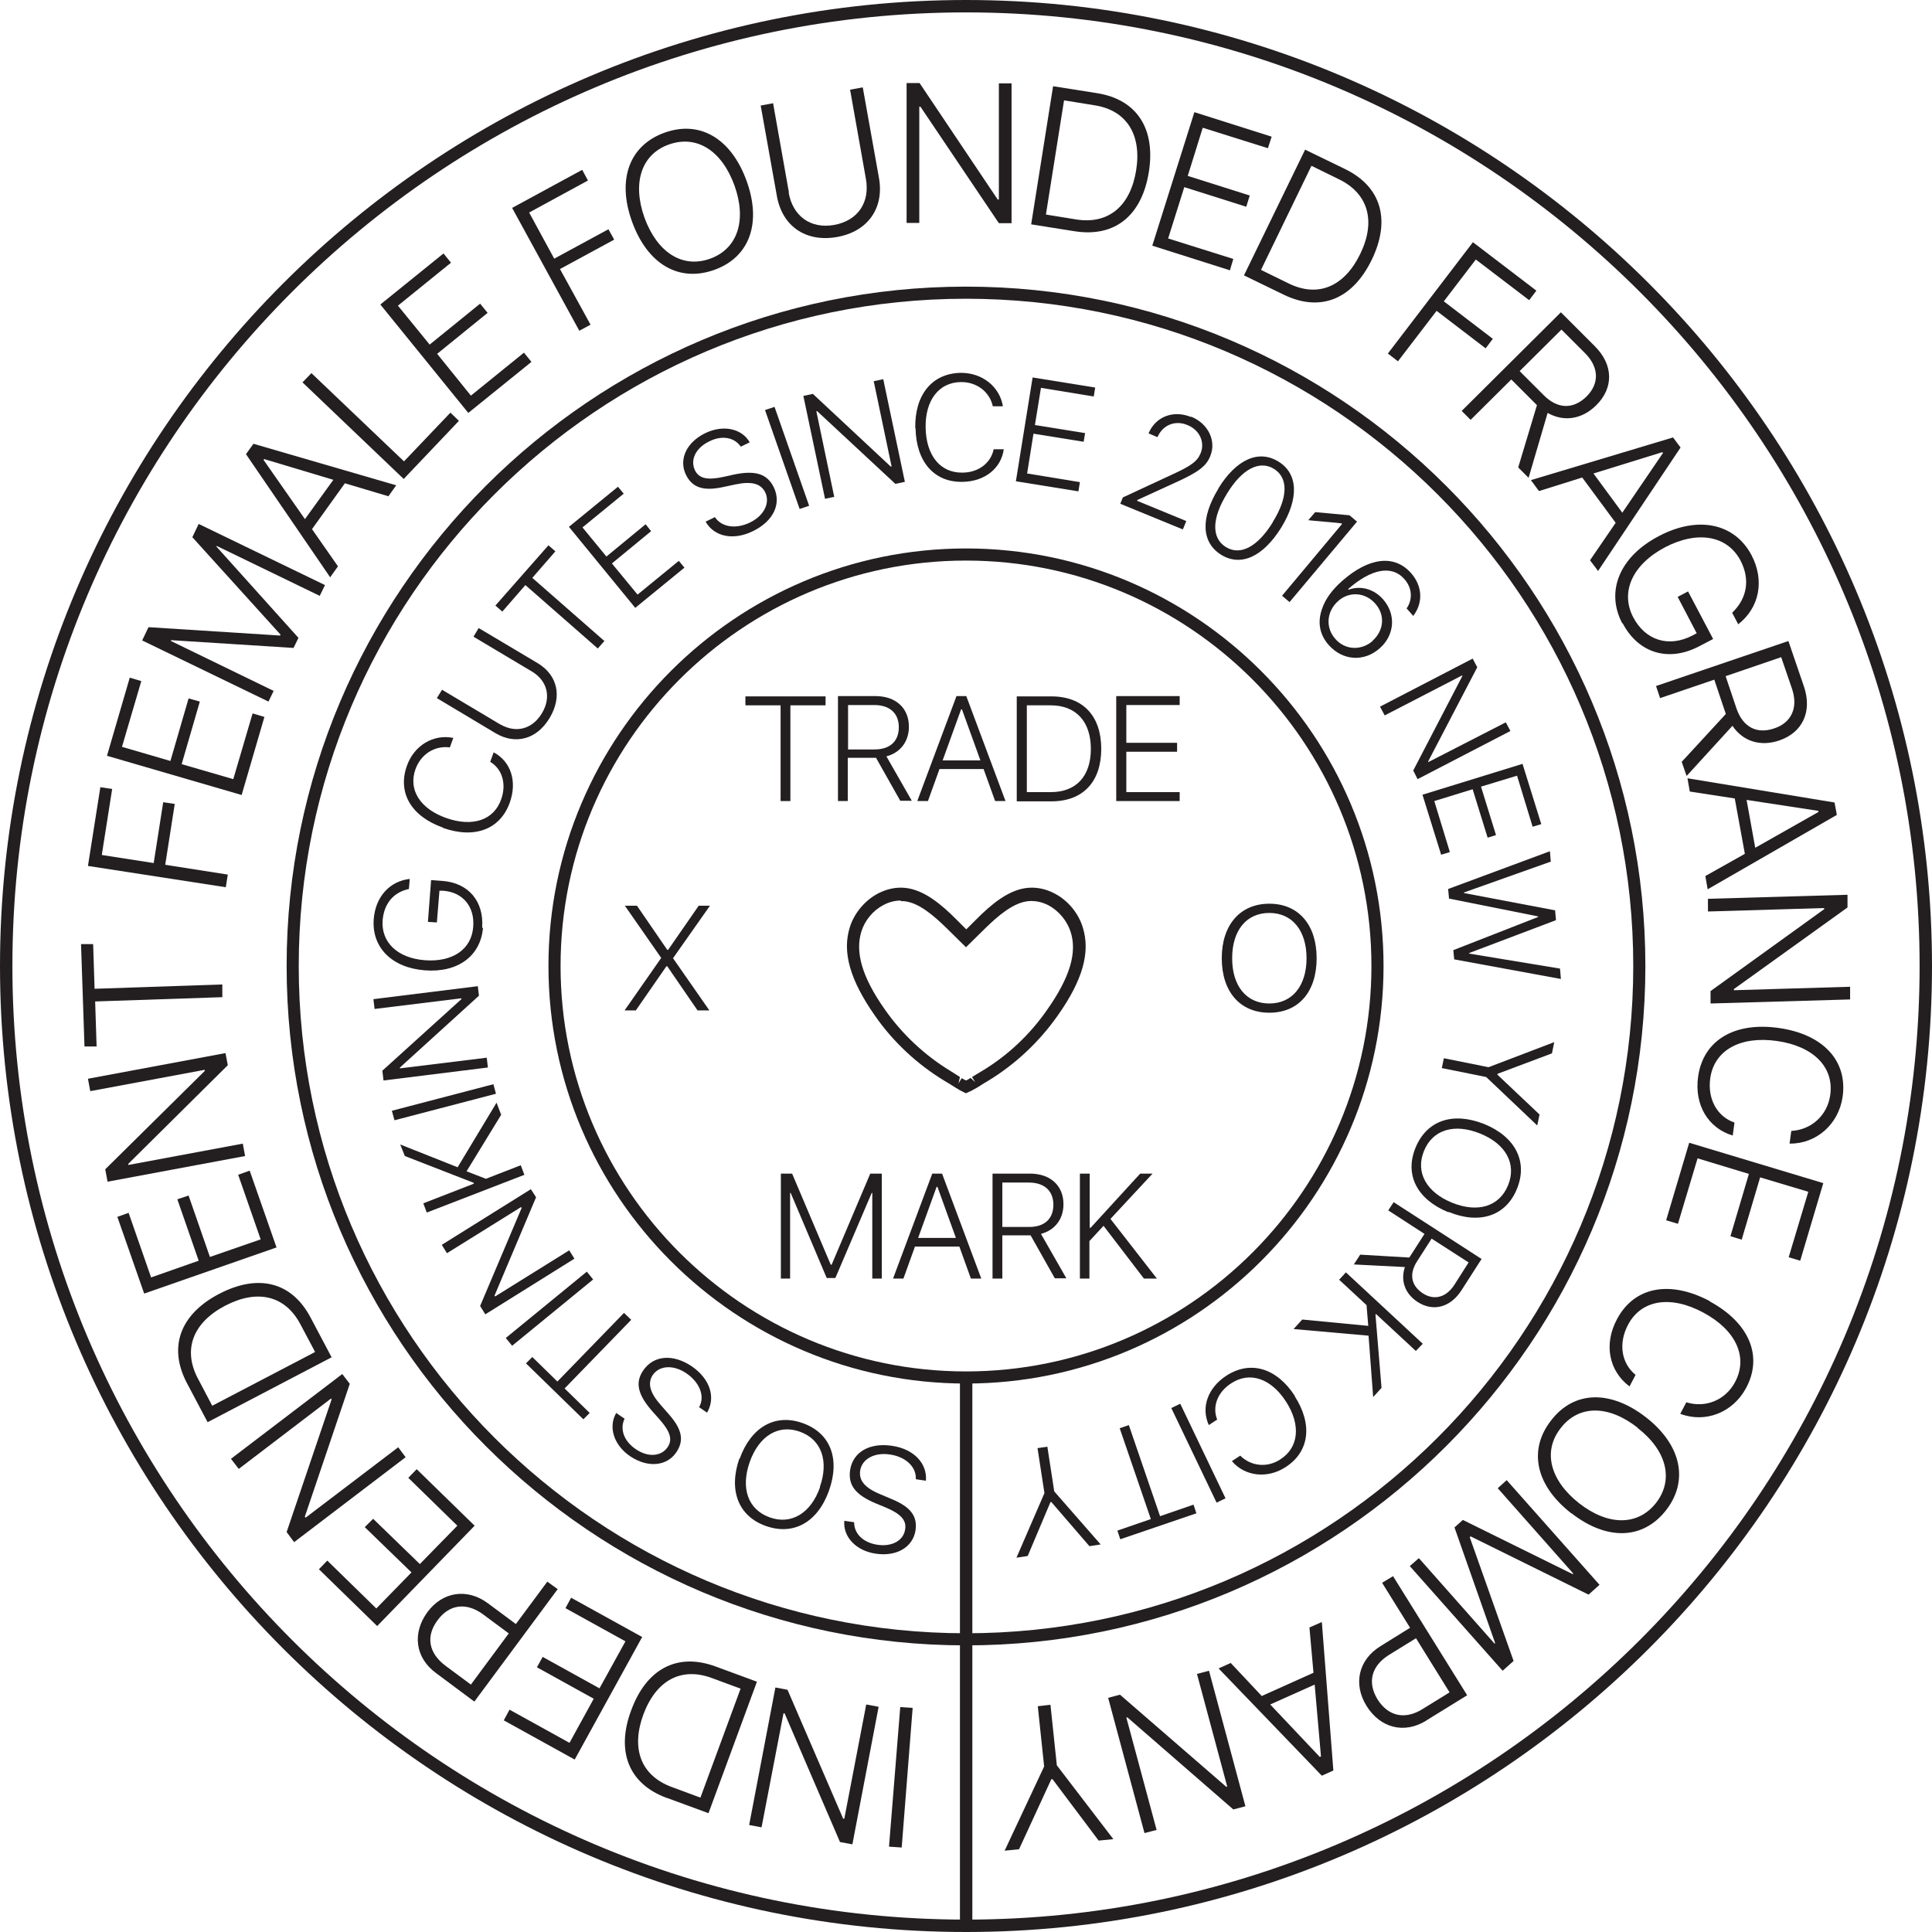 <?xml version="1.0" encoding="UTF-8"?>
<svg id="Layer_1" xmlns="http://www.w3.org/2000/svg" version="1.1" viewBox="0 0 67 67" width="67" height="67" preserveAspectRatio="xMidYMid meet">
  <!-- Generator: Adobe Illustrator 29.7.1, SVG Export Plug-In . SVG Version: 2.1.1 Build 8)  -->
  <defs>
    <style>
      .st0 {
        fill: #231f20;
      }
    </style>
  </defs>
  <g>
    <path class="st0" d="M31.65,59.23l-.38,4.84-.44-.03.39-4.84.44.03Z"/>
    <path class="st0" d="M30.47,59.19l-.91,4.77-.43-.08-1.92-4.46h-.04s-.76,3.95-.76,3.95l-.43-.08.91-4.77.42.08,1.93,4.47h.04s.76-3.96.76-3.96l.43.08Z"/>
    <path class="st0" d="M23.12,62.35c-1.33-.49-1.76-1.63-1.23-3.04.52-1.42,1.58-2.01,2.92-1.52l1.44.53-1.68,4.56-1.44-.53ZM25.68,58.56l-1-.37c-1.07-.39-1.93.09-2.37,1.27-.43,1.18-.09,2.11.98,2.51l1,.37,1.39-3.77Z"/>
    <path class="st0" d="M19.81,55.41l2.46,1.36-2.34,4.25-2.46-1.36.2-.37,2.08,1.15.84-1.53-1.97-1.09.2-.36,1.97,1.09.9-1.63-2.08-1.15.2-.37Z"/>
    <path class="st0" d="M15.12,58.02c-.72-.53-.83-1.38-.3-2.11.53-.72,1.39-.84,2.1-.31l.97.72,1.09-1.47.36.26-2.89,3.9-1.33-.99ZM17.65,56.65l-.89-.66c-.58-.43-1.17-.36-1.58.19-.42.56-.32,1.14.26,1.58l.89.66,1.31-1.77Z"/>
    <path class="st0" d="M14.44,50.94l2.02,1.97-3.38,3.48-2.02-1.97.29-.3,1.7,1.66,1.22-1.25-1.62-1.57.29-.29,1.62,1.57,1.3-1.33-1.7-1.66.29-.3Z"/>
    <path class="st0" d="M14.06,50.54l-3.86,2.94-.26-.35,1.56-4.6-.02-.03-3.2,2.44-.27-.35,3.86-2.94.26.34-1.56,4.61.03.03,3.21-2.44.26.35Z"/>
    <path class="st0" d="M6.48,47.96c-.66-1.26-.22-2.39,1.12-3.09,1.34-.7,2.52-.43,3.18.84l.72,1.36-4.3,2.25-.72-1.36ZM10.92,46.87l-.5-.94c-.53-1.01-1.5-1.23-2.61-.65-1.11.58-1.48,1.51-.95,2.52l.5.95,3.56-1.86Z"/>
    <path class="st0" d="M8.66,40.6l.93,2.66-4.59,1.6-.93-2.66.39-.14.78,2.24,1.65-.58-.74-2.13.39-.13.74,2.13,1.76-.61-.78-2.24.39-.14Z"/>
    <path class="st0" d="M8.5,40.09l-4.77.89-.08-.43,3.45-3.41v-.04s-3.97.74-3.97.74l-.08-.43,4.77-.89.08.42-3.45,3.42v.04s3.97-.74,3.97-.74l.08.43Z"/>
    <path class="st0" d="M7.74,34.58l-4.44.15.05,1.56h-.42s-.12-3.55-.12-3.55h.42s.05,1.55.05,1.55l4.43-.15v.44Z"/>
    <path class="st0" d="M7.84,30.77l-4.79-.74.43-2.73.41.06-.36,2.29,1.8.28.33-2.11.4.06-.33,2.11,2.17.34-.07.44Z"/>
    <path class="st0" d="M9.17,24.86l-.79,2.71-4.67-1.36.79-2.71.4.12-.67,2.28,1.68.49.63-2.17.39.11-.63,2.17,1.79.52.67-2.28.4.12Z"/>
    <path class="st0" d="M11.08,20.66l-3.57-1.73v.03s2.84,3.16,2.84,3.16l-.17.35-4.25-.27v.03s3.56,1.73,3.56,1.73l-.18.37-4.38-2.12.22-.46,4.56.29.02-.03-3.06-3.38.22-.46,4.38,2.12-.18.37Z"/>
    <path class="st0" d="M11.96,16.76l-1.14,1.59.9,1.29-.27.38-2.92-4.27.26-.36,4.95,1.44-.27.38-1.51-.45ZM10.57,18.01l.99-1.37-2.4-.72-.02.03,1.44,2.06Z"/>
    <path class="st0" d="M15.91,14.6l-1.91,2.01-3.51-3.35.31-.32,3.21,3.06,1.61-1.69.3.29Z"/>
    <path class="st0" d="M18.43,12.55l-2.19,1.77-3.05-3.76,2.19-1.77.26.32-1.84,1.49,1.1,1.35,1.75-1.42.26.32-1.75,1.42,1.17,1.45,1.84-1.49.26.32Z"/>
    <path class="st0" d="M20.09,11.47l-2.33-4.26,2.43-1.32.2.37-2.04,1.11.87,1.6,1.88-1.02.2.36-1.88,1.02,1.06,1.93-.39.21Z"/>
    <path class="st0" d="M25.89,6.27c.53,1.46.11,2.65-1.12,3.09-1.24.44-2.32-.21-2.85-1.67-.53-1.46-.1-2.65,1.13-3.09,1.23-.44,2.31.21,2.84,1.67ZM22.35,7.55c.44,1.2,1.31,1.77,2.28,1.42.96-.35,1.27-1.34.84-2.54-.44-1.21-1.31-1.76-2.27-1.42-.96.34-1.28,1.33-.85,2.54Z"/>
    <path class="st0" d="M27.35,6.68c.14.8.75,1.27,1.58,1.12.83-.15,1.24-.79,1.1-1.59l-.55-3.1.44-.08.56,3.13c.19,1.04-.37,1.87-1.46,2.06-1.09.19-1.9-.39-2.08-1.43l-.56-3.13.43-.08.55,3.1Z"/>
    <path class="st0" d="M31.44,7.74V2.88s.45,0,.45,0l2.71,4.04h.04V2.89s.44,0,.44,0v4.85s-.44,0-.44,0l-2.72-4.04h-.04v4.03s-.44,0-.44,0Z"/>
    <path class="st0" d="M38.04,3.23c1.4.22,2.04,1.25,1.8,2.74-.24,1.49-1.16,2.27-2.57,2.05l-1.51-.24.76-4.79,1.52.24ZM36.27,7.44l1.05.17c1.13.18,1.88-.47,2.08-1.7.2-1.24-.33-2.09-1.45-2.26l-1.05-.17-.63,3.97Z"/>
    <path class="st0" d="M42.64,9.37l-2.68-.85,1.46-4.63,2.68.85-.13.4-2.26-.71-.52,1.67,2.15.68-.12.39-2.15-.68-.56,1.78,2.26.71-.12.4Z"/>
    <path class="st0" d="M46.64,5.86c1.28.62,1.59,1.79.93,3.15-.66,1.36-1.77,1.83-3.05,1.21l-1.38-.67,2.12-4.36,1.38.67ZM43.73,9.36l.96.47c1.02.5,1.93.11,2.48-1.02.55-1.13.29-2.09-.73-2.59l-.96-.47-1.75,3.61Z"/>
    <path class="st0" d="M48.13,12.26l2.95-3.86,2.2,1.68-.25.33-1.85-1.41-1.11,1.45,1.7,1.3-.25.33-1.7-1.3-1.34,1.75-.35-.27Z"/>
    <path class="st0" d="M51,14.56l-.31-.31,3.44-3.42,1.18,1.18c.64.64.66,1.44.04,2.05-.49.48-1.11.58-1.68.26l-.66,2.25-.36-.36.65-2.16s-.03-.03-.05-.05l-.84-.84-1.41,1.4ZM52.7,12.87l.84.84c.48.48,1.02.49,1.48.04.45-.45.43-1.01-.04-1.49l-.83-.83-1.45,1.44Z"/>
    <path class="st0" d="M56.03,18.13l-1.16-1.57-1.5.47-.28-.38,4.93-1.48.26.35-2.86,4.28-.28-.37.89-1.3ZM55.26,16.42l1,1.36,1.41-2.07-.02-.03-2.39.74Z"/>
    <path class="st0" d="M56.26,21.62c-.59-1.12-.09-2.32,1.27-3.03,1.35-.71,2.62-.45,3.21.66.46.88.28,1.82-.46,2.4l-.21-.4c.52-.5.63-1.15.29-1.81-.46-.87-1.49-1.05-2.62-.46-1.13.6-1.56,1.55-1.1,2.43.43.81,1.24,1.05,2.05.63l.15-.08-.66-1.26.36-.19.87,1.65-.48.25c-1.06.56-2.11.25-2.66-.8Z"/>
    <path class="st0" d="M57.57,24.21l-.14-.42,4.59-1.56.54,1.58c.29.86-.04,1.59-.86,1.87-.65.22-1.26.03-1.62-.51l-1.59,1.74-.17-.49,1.53-1.66-.02-.06-.38-1.13-1.88.64ZM59.84,23.44l.38,1.13c.22.64.7.9,1.31.69.6-.2.83-.72.62-1.36l-.38-1.11-1.93.66Z"/>
    <path class="st0" d="M60.51,29.61l-.35-1.92-1.56-.24-.08-.46,5.1.84.08.43-4.48,2.58-.08-.46,1.37-.77ZM60.57,27.74l.3,1.66,2.19-1.24v-.04s-2.49-.38-2.49-.38Z"/>
    <path class="st0" d="M59.22,31.17l4.85-.14v.44s-3.94,2.83-3.94,2.83v.04s4.03-.12,4.03-.12v.44s-4.84.14-4.84.14v-.43s3.94-2.84,3.94-2.84v-.04s-4.03.12-4.03.12v-.44Z"/>
    <path class="st0" d="M61.69,35.65c1.54.22,2.39,1.14,2.21,2.39-.14.95-.91,1.63-1.84,1.62l.06-.44c.7-.04,1.25-.54,1.35-1.24.14-.97-.58-1.7-1.85-1.88-1.27-.18-2.17.32-2.31,1.29-.1.71.23,1.33.84,1.54l-.06.45c-.86-.26-1.34-1.07-1.2-2.05.18-1.25,1.25-1.9,2.8-1.68Z"/>
    <path class="st0" d="M57.78,42.32l.8-2.69,4.65,1.4-.8,2.69-.4-.12.68-2.27-1.67-.5-.64,2.16-.39-.12.64-2.16-1.78-.54-.68,2.27-.4-.12Z"/>
    <path class="st0" d="M59.29,45.13c1.37.74,1.86,1.9,1.26,3.01-.46.85-1.41,1.22-2.28.89l.21-.4c.67.21,1.36-.08,1.69-.7.46-.86.04-1.8-1.1-2.41-1.13-.61-2.15-.45-2.61.42-.34.64-.24,1.33.26,1.74l-.21.4c-.72-.54-.9-1.47-.43-2.34.6-1.12,1.83-1.35,3.21-.62Z"/>
    <path class="st0" d="M54.49,52.48c-1.22-.95-1.51-2.18-.7-3.22.8-1.04,2.06-1.06,3.29-.11,1.23.96,1.49,2.2.7,3.22-.8,1.03-2.06,1.06-3.28.11ZM56.79,49.51c-1.01-.79-2.04-.8-2.67.02-.63.81-.36,1.81.64,2.6,1.01.79,2.04.79,2.67-.01.62-.8.38-1.81-.64-2.6Z"/>
    <path class="st0" d="M49.21,54.04l2.62,2.96.02-.02-1.41-4.01.29-.26,3.81,1.88.02-.02-2.62-2.96.31-.28,3.22,3.63-.38.34-4.09-2.02-.03.03,1.52,4.29-.38.34-3.22-3.63.31-.27Z"/>
    <path class="st0" d="M49.46,59.67c-.76.47-1.59.26-2.07-.51-.47-.76-.28-1.6.48-2.07l1.03-.64-.97-1.56.38-.23,2.57,4.13-1.41.87ZM49.11,56.81l-.94.58c-.61.38-.76.95-.4,1.54.37.59.95.72,1.56.34l.94-.58-1.16-1.87Z"/>
    <path class="st0" d="M43.77,58.81l1.78-.8-.14-1.57.43-.19.4,5.15-.4.18-3.58-3.72.42-.19,1.08,1.15ZM45.59,58.42l-1.54.69,1.72,1.82.04-.02-.22-2.5Z"/>
    <path class="st0" d="M41.93,57.95l1.26,4.69-.42.11-3.67-3.19h-.04s1.05,3.9,1.05,3.9l-.42.11-1.26-4.69.41-.11,3.68,3.19h.04s-1.05-3.91-1.05-3.91l.42-.11Z"/>
    <path class="st0" d="M36.43,59.13l.22,2.09,1.96,2.56-.51.05-1.6-2.13h-.04s-1.12,2.43-1.12,2.43l-.5.05,1.37-2.92-.22-2.09.44-.05Z"/>
  </g>
  <g>
    <path class="st0" d="M31.76,51.29c.02-.42-.35-.77-.9-.85-.54-.08-.97.16-1.03.56-.05.34.16.6.7.82l.4.17c.65.27.89.59.82,1.08-.09.58-.65.92-1.38.81-.69-.1-1.14-.59-1.09-1.14l.34.05c0,.39.3.7.8.78.52.08.92-.15.97-.54.05-.31-.15-.53-.67-.75l-.34-.14c-.72-.3-.97-.64-.9-1.15.09-.63.67-.97,1.46-.85.74.11,1.22.6,1.17,1.21l-.34-.05Z"/>
    <path class="st0" d="M25.65,50.59c.39-1.09,1.22-1.58,2.18-1.24.97.34,1.31,1.24.92,2.34-.39,1.1-1.23,1.57-2.19,1.23-.96-.34-1.3-1.24-.92-2.34ZM28.43,51.57c.32-.9.06-1.65-.69-1.92-.75-.27-1.42.15-1.74,1.05-.32.91-.06,1.65.69,1.92.75.27,1.43-.14,1.75-1.05Z"/>
    <path class="st0" d="M24.25,48.79c.2-.37.02-.84-.44-1.16-.45-.31-.94-.28-1.17.05-.19.28-.11.61.27,1.04l.28.32c.47.53.54.92.26,1.33-.33.48-.99.54-1.6.13-.57-.39-.76-1.02-.48-1.5l.29.2c-.17.35-.03.77.38,1.05.43.3.89.26,1.11-.06.18-.26.1-.54-.28-.97l-.25-.28c-.51-.58-.6-1-.31-1.42.36-.52,1.03-.58,1.69-.13.62.43.83,1.07.52,1.6l-.29-.2Z"/>
    <path class="st0" d="M21.89,45.77l-2.31,2.38.87.85-.22.22-1.99-1.94.22-.22.87.85,2.31-2.38.25.24Z"/>
    <path class="st0" d="M20.57,44.37l-2.81,2.3-.22-.27,2.81-2.3.22.27Z"/>
    <path class="st0" d="M19.92,43.65l-3.09,1.93-.18-.29,1.44-3.4-.02-.03-2.57,1.6-.18-.29,3.09-1.93.18.28-1.44,3.41.02.03,2.57-1.6.18.29Z"/>
    <path class="st0" d="M18.19,40.74l-3.39,1.31-.12-.32,1.75-.68v-.03s-2.39-.93-2.39-.93l-.16-.4,1.99.79,1.35-2.24.16.42-1.2,1.96.67.26,1.21-.47.12.32Z"/>
    <path class="st0" d="M17.2,37.93l-3.52.92-.09-.33,3.52-.92.09.33Z"/>
    <path class="st0" d="M16.92,37.02l-3.62.45-.04-.34,2.74-2.48v-.03s-3.01.37-3.01.37l-.04-.34,3.62-.45.04.33-2.74,2.49v.03s3.01-.37,3.01-.37l.04.34Z"/>
    <path class="st0" d="M16.75,32.17c-.08.98-.87,1.57-2.02,1.48-1.14-.09-1.84-.79-1.77-1.77.06-.78.55-1.32,1.25-1.4l-.03.35c-.53.11-.86.5-.91,1.08-.06.77.52,1.32,1.47,1.39.96.07,1.61-.38,1.67-1.15.06-.71-.36-1.21-1.04-1.26h-.13s-.09,1.1-.09,1.1l-.31-.02.11-1.45.4.03c.9.07,1.44.71,1.37,1.63Z"/>
    <path class="st0" d="M15.36,28.7c-1.1-.39-1.58-1.21-1.25-2.14.25-.71.92-1.11,1.61-.97l-.12.33c-.52-.07-1,.23-1.19.75-.26.72.16,1.38,1.07,1.7.91.32,1.65.07,1.9-.65.19-.53.04-1.05-.38-1.3l.12-.33c.6.32.82,1.01.56,1.74-.33.93-1.22,1.27-2.32.88Z"/>
    <path class="st0" d="M17.35,25.12c.53.31,1.1.18,1.44-.38s.19-1.13-.34-1.45l-2.03-1.21.18-.3,2.05,1.22c.68.41.86,1.15.41,1.9-.45.75-1.19.93-1.87.53l-2.04-1.22.18-.29,2.03,1.21Z"/>
    <path class="st0" d="M20.72,22.48l-2.5-2.19-.8.92-.24-.21,1.84-2.09.24.21-.8.92,2.5,2.19-.23.26Z"/>
    <path class="st0" d="M23.73,19.69l-1.7,1.39-2.3-2.81,1.7-1.39.2.24-1.43,1.17.83,1.01,1.36-1.12.19.24-1.36,1.12.89,1.08,1.43-1.17.2.24Z"/>
    <path class="st0" d="M24.79,17.93c.23.35.72.43,1.22.19.49-.24.7-.68.53-1.04-.15-.31-.47-.4-1.04-.28l-.42.09c-.69.15-1.07.02-1.29-.42-.26-.53.01-1.13.67-1.45.62-.3,1.27-.16,1.54.32l-.31.15c-.22-.32-.65-.41-1.1-.18-.47.23-.66.64-.49,1,.14.28.42.35.98.23l.36-.08c.75-.16,1.16-.03,1.39.43.28.57,0,1.18-.72,1.53-.67.33-1.34.2-1.64-.33l.31-.15Z"/>
    <path class="st0" d="M27.73,17.65l-1.2-3.43.33-.11,1.2,3.43-.33.11Z"/>
    <path class="st0" d="M28.61,17.29l-.75-3.56.33-.07,2.7,2.52h.03s-.62-2.96-.62-2.96l.33-.07.75,3.56-.33.07-2.71-2.52h-.03s.62,2.97.62,2.97l-.33.07Z"/>
    <path class="st0" d="M31.74,14.85c-.02-1.17.59-1.9,1.57-1.92.75-.01,1.36.48,1.47,1.16h-.35c-.11-.51-.57-.85-1.11-.84-.76.01-1.24.63-1.22,1.59s.51,1.56,1.27,1.55c.56,0,.99-.33,1.09-.81h.35c-.09.66-.66,1.12-1.43,1.13-.99.02-1.61-.7-1.63-1.87Z"/>
    <path class="st0" d="M37.4,17.04l-2.17-.35.58-3.6,2.17.35-.05.31-1.83-.3-.21,1.29,1.74.28-.05.3-1.74-.28-.22,1.38,1.83.3-.05.31Z"/>
    <path class="st0" d="M41.31,14.45c.59.24.88.84.66,1.37-.14.35-.42.56-1.22.92l-1.31.6v.03s1.7.7,1.7.7l-.12.29-2.17-.89.09-.22,1.7-.79c.68-.31.88-.46,1-.75.15-.38-.04-.8-.46-.97-.43-.18-.86,0-1.04.42h0s-.31-.13-.31-.13h0c.24-.58.86-.82,1.47-.57Z"/>
    <path class="st0" d="M42.25,16.94c.62-1.01,1.4-1.36,2.09-.93.68.42.71,1.28.09,2.29-.63,1.01-1.4,1.36-2.08.94-.69-.43-.72-1.27-.1-2.29ZM44.14,18.1c.53-.85.54-1.53.04-1.84-.5-.31-1.11,0-1.63.86-.53.86-.54,1.54-.04,1.85.5.31,1.1,0,1.63-.86Z"/>
    <path class="st0" d="M46.54,18.17l-.02-.02c-.1-.02-1-.09-1.15-.11l.24-.28c.09.01,1.01.09,1.19.11l.26.22-2.34,2.79-.26-.22,2.09-2.5Z"/>
    <path class="st0" d="M45.86,21.08c.11-.31.33-.62.68-.93.93-.82,1.81-.93,2.39-.28.4.45.43,1.03.08,1.49l-.23-.26c.22-.32.19-.72-.08-1.02-.43-.49-1.14-.36-1.95.35l.02.02c.41-.15.87-.03,1.19.33.46.52.41,1.24-.11,1.7-.54.48-1.28.44-1.77-.11-.33-.37-.4-.82-.22-1.29ZM47.6,22.22c.4-.36.44-.9.09-1.29-.34-.39-.9-.43-1.28-.09-.41.36-.45.93-.1,1.32.34.39.91.41,1.3.06Z"/>
    <path class="st0" d="M47.85,24.51l3.22-1.67.16.3-1.7,3.26v.03s2.69-1.38,2.69-1.38l.16.3-3.22,1.67-.15-.3,1.7-3.27v-.03s-2.69,1.39-2.69,1.39l-.16-.3Z"/>
    <path class="st0" d="M49.98,29.65l-.65-2.09,3.47-1.07.65,2.09-.3.09-.54-1.77-1.25.38.52,1.68-.29.09-.52-1.68-1.33.41.54,1.77-.3.09Z"/>
    <path class="st0" d="M50.25,31.15l-.03-.32,3.53-1.31.03.36-3.01,1.07v.02s3.16.6,3.16.6l.03.34-3.01,1.14v.02s3.15.52,3.15.52l.03.36-3.7-.68-.03-.32,2.94-1.15v-.02s-3.1-.62-3.1-.62Z"/>
    <path class="st0" d="M50.08,36.7l1.54.31,2.28-.87-.08.39-1.89.71v.03s1.46,1.38,1.46,1.38l-.08.38-1.77-1.68-1.54-.31.07-.33Z"/>
    <path class="st0" d="M50.23,42.04c-1.08-.44-1.53-1.29-1.14-2.24.39-.95,1.3-1.25,2.38-.82,1.08.44,1.52,1.3,1.14,2.24-.38.95-1.3,1.25-2.37.81ZM51.33,39.31c-.89-.36-1.65-.14-1.95.61-.3.74.09,1.43.98,1.79.89.36,1.64.13,1.94-.61.3-.74-.08-1.43-.97-1.79Z"/>
    <path class="st0" d="M48.14,41.98l.19-.29,3.05,1.97-.7,1.09c-.38.59-.98.75-1.52.4-.43-.28-.6-.73-.44-1.21l-1.77-.09.22-.34,1.7.1s.02-.03.03-.04l.5-.78-1.25-.81ZM49.65,42.95l-.5.78c-.29.44-.22.85.19,1.12.4.26.82.14,1.1-.3l.49-.77-1.29-.83Z"/>
    <path class="st0" d="M46.68,44.13l2.66,2.47-.24.25-1.38-1.28-.02.02.21,2.54-.29.32-.16-2.13-2.6-.23.3-.33,2.29.22-.06-.72-.95-.88.23-.25Z"/>
    <path class="st0" d="M44.9,48.42c.63.98.51,1.93-.32,2.46-.63.41-1.41.32-1.86-.21l.29-.19c.37.37.94.43,1.39.13.64-.41.72-1.19.2-2s-1.26-1.06-1.9-.64c-.47.3-.67.8-.49,1.26l-.29.19c-.28-.62-.03-1.3.62-1.72.83-.53,1.74-.26,2.37.72Z"/>
    <path class="st0" d="M40.93,48.68l1.57,3.28-.31.15-1.57-3.28.31-.15Z"/>
    <path class="st0" d="M39.15,49.43l1.08,3.15,1.16-.4.1.3-2.64.9-.1-.3,1.16-.4-1.08-3.15.32-.11Z"/>
    <path class="st0" d="M36.32,50.16l.24,1.56,1.61,1.84-.39.06-1.32-1.53h-.03s-.79,1.87-.79,1.87l-.39.06.97-2.24-.24-1.56.34-.05Z"/>
  </g>
  <path class="st0" d="M22.93,33.22l-1.26-1.81h.42l1.05,1.53h.03l1.06-1.53h.39l-1.28,1.82,1.26,1.81h-.41l-1.05-1.53h-.03l-1.06,1.53h-.39l1.27-1.82Z"/>
  <path class="st0" d="M45.66,33.23c0,1.16-.62,1.89-1.64,1.89s-1.65-.73-1.65-1.89.64-1.89,1.65-1.89,1.64.73,1.64,1.89ZM42.73,33.23c0,.96.49,1.57,1.29,1.57s1.29-.62,1.29-1.57-.49-1.57-1.29-1.57-1.29.61-1.29,1.57Z"/>
  <g>
    <path class="st0" d="M30.25,44.34v-2.97h-.02l-1.26,2.95h-.3l-1.25-2.95h-.02v2.97h-.32v-3.64h.39l1.34,3.16h.03l1.34-3.16h.4v3.64h-.32Z"/>
    <path class="st0" d="M33.26,43.23h-1.53l-.4,1.11h-.36l1.36-3.64h.34l1.36,3.64h-.36l-.4-1.11ZM31.83,42.93h1.32l-.64-1.77h-.03l-.64,1.77Z"/>
    <path class="st0" d="M34.76,44.34h-.34v-3.64h1.3c.71,0,1.16.42,1.16,1.06,0,.51-.29.9-.78,1.03l.88,1.54h-.4l-.84-1.49h-.98v1.49ZM34.76,42.55h.93c.53,0,.84-.28.84-.77s-.32-.77-.85-.77h-.92v1.53Z"/>
    <path class="st0" d="M37.45,44.34v-3.64h.34v1.88h.03l1.72-1.88h.43l-1.46,1.57,1.61,2.07h-.45l-1.4-1.83-.49.53v1.3h-.34Z"/>
  </g>
  <g>
    <path class="st0" d="M27.07,27.78v-3.32h-1.22v-.31h2.78v.31h-1.22v3.32h-.34Z"/>
    <path class="st0" d="M29.4,27.78h-.34v-3.64h1.3c.71,0,1.16.42,1.16,1.06,0,.51-.29.9-.78,1.03l.88,1.54h-.4l-.84-1.49h-.98v1.49ZM29.4,25.99h.93c.53,0,.84-.28.84-.77s-.32-.77-.85-.77h-.91v1.53Z"/>
    <path class="st0" d="M34.11,26.67h-1.53l-.4,1.11h-.37l1.36-3.64h.34l1.36,3.64h-.36l-.4-1.11ZM32.68,26.37h1.32l-.64-1.77h-.03l-.64,1.77Z"/>
    <path class="st0" d="M36.46,24.15c1.11,0,1.73.69,1.73,1.82s-.62,1.82-1.73,1.82h-1.2v-3.64h1.2ZM35.61,27.47h.83c.89,0,1.39-.56,1.39-1.5s-.51-1.51-1.39-1.51h-.83v3.01Z"/>
    <path class="st0" d="M40.91,27.78h-2.2v-3.64h2.2v.31h-1.85v1.31h1.76v.31h-1.76v1.4h1.85v.31Z"/>
  </g>
  <path class="st0" d="M33.49,37.91l-.08-.04c-.07-.03-.16-.08-.27-.15h0l-.24-.15c-.05-.03-.1-.06-.15-.09-.94-.57-1.78-1.35-2.41-2.26-.86-1.23-1.14-2.2-.87-3.06.15-.49.52-.93.97-1.17.3-.16.63-.23.94-.2.66.06,1.27.58,1.77,1.08l.36.36.36-.36c.5-.5,1.11-1.02,1.77-1.08.32-.03.64.04.94.2.46.24.82.68.97,1.17.27.86,0,1.83-.87,3.06-.64.91-1.47,1.69-2.41,2.26-.05.03-.1.06-.15.09l-.24.15c-.11.06-.21.12-.29.15l-.08.04ZM31.24,31.23c-.2,0-.41.05-.61.16-.36.19-.64.53-.76.92-.22.72.03,1.58.81,2.69.6.86,1.39,1.6,2.28,2.14.05.03.1.06.16.1l.17.11-.05.22.11-.18c.06.03.11.06.15.08.05-.02.1-.05.16-.09l.16.15-.11-.18.18-.11s.1-.06.15-.09c.89-.53,1.68-1.27,2.28-2.14.78-1.11,1.04-1.97.81-2.69-.12-.38-.41-.73-.76-.92-.23-.12-.47-.17-.7-.15-.53.05-1.06.51-1.51.95l-.66.65-.66-.65c-.45-.44-.98-.91-1.51-.95-.03,0-.06,0-.09,0Z"/>
  <path class="st0" d="M33.5,67C15.03,67,0,51.97,0,33.5S15.03,0,33.5,0s33.5,15.03,33.5,33.5-15.03,33.5-33.5,33.5ZM33.5.43C15.26.43.43,15.26.43,33.5s14.84,33.07,33.07,33.07,33.07-14.84,33.07-33.07S51.74.43,33.5.43Z"/>
  <path class="st0" d="M33.5,57.06c-12.99,0-23.56-10.57-23.56-23.56s10.57-23.56,23.56-23.56,23.56,10.57,23.56,23.56-10.57,23.56-23.56,23.56ZM33.5,10.36c-12.76,0-23.14,10.38-23.14,23.14s10.38,23.14,23.14,23.14,23.14-10.38,23.14-23.14-10.38-23.14-23.14-23.14Z"/>
  <path class="st0" d="M33.5,47.98c-7.99,0-14.48-6.5-14.48-14.48s6.5-14.48,14.48-14.48,14.48,6.5,14.48,14.48-6.5,14.48-14.48,14.48ZM33.5,19.44c-7.75,0-14.06,6.31-14.06,14.06s6.31,14.06,14.06,14.06,14.06-6.31,14.06-14.06-6.31-14.06-14.06-14.06Z"/>
  <rect class="st0" x="33.29" y="47.82" width=".43" height="18.96"/>
</svg>